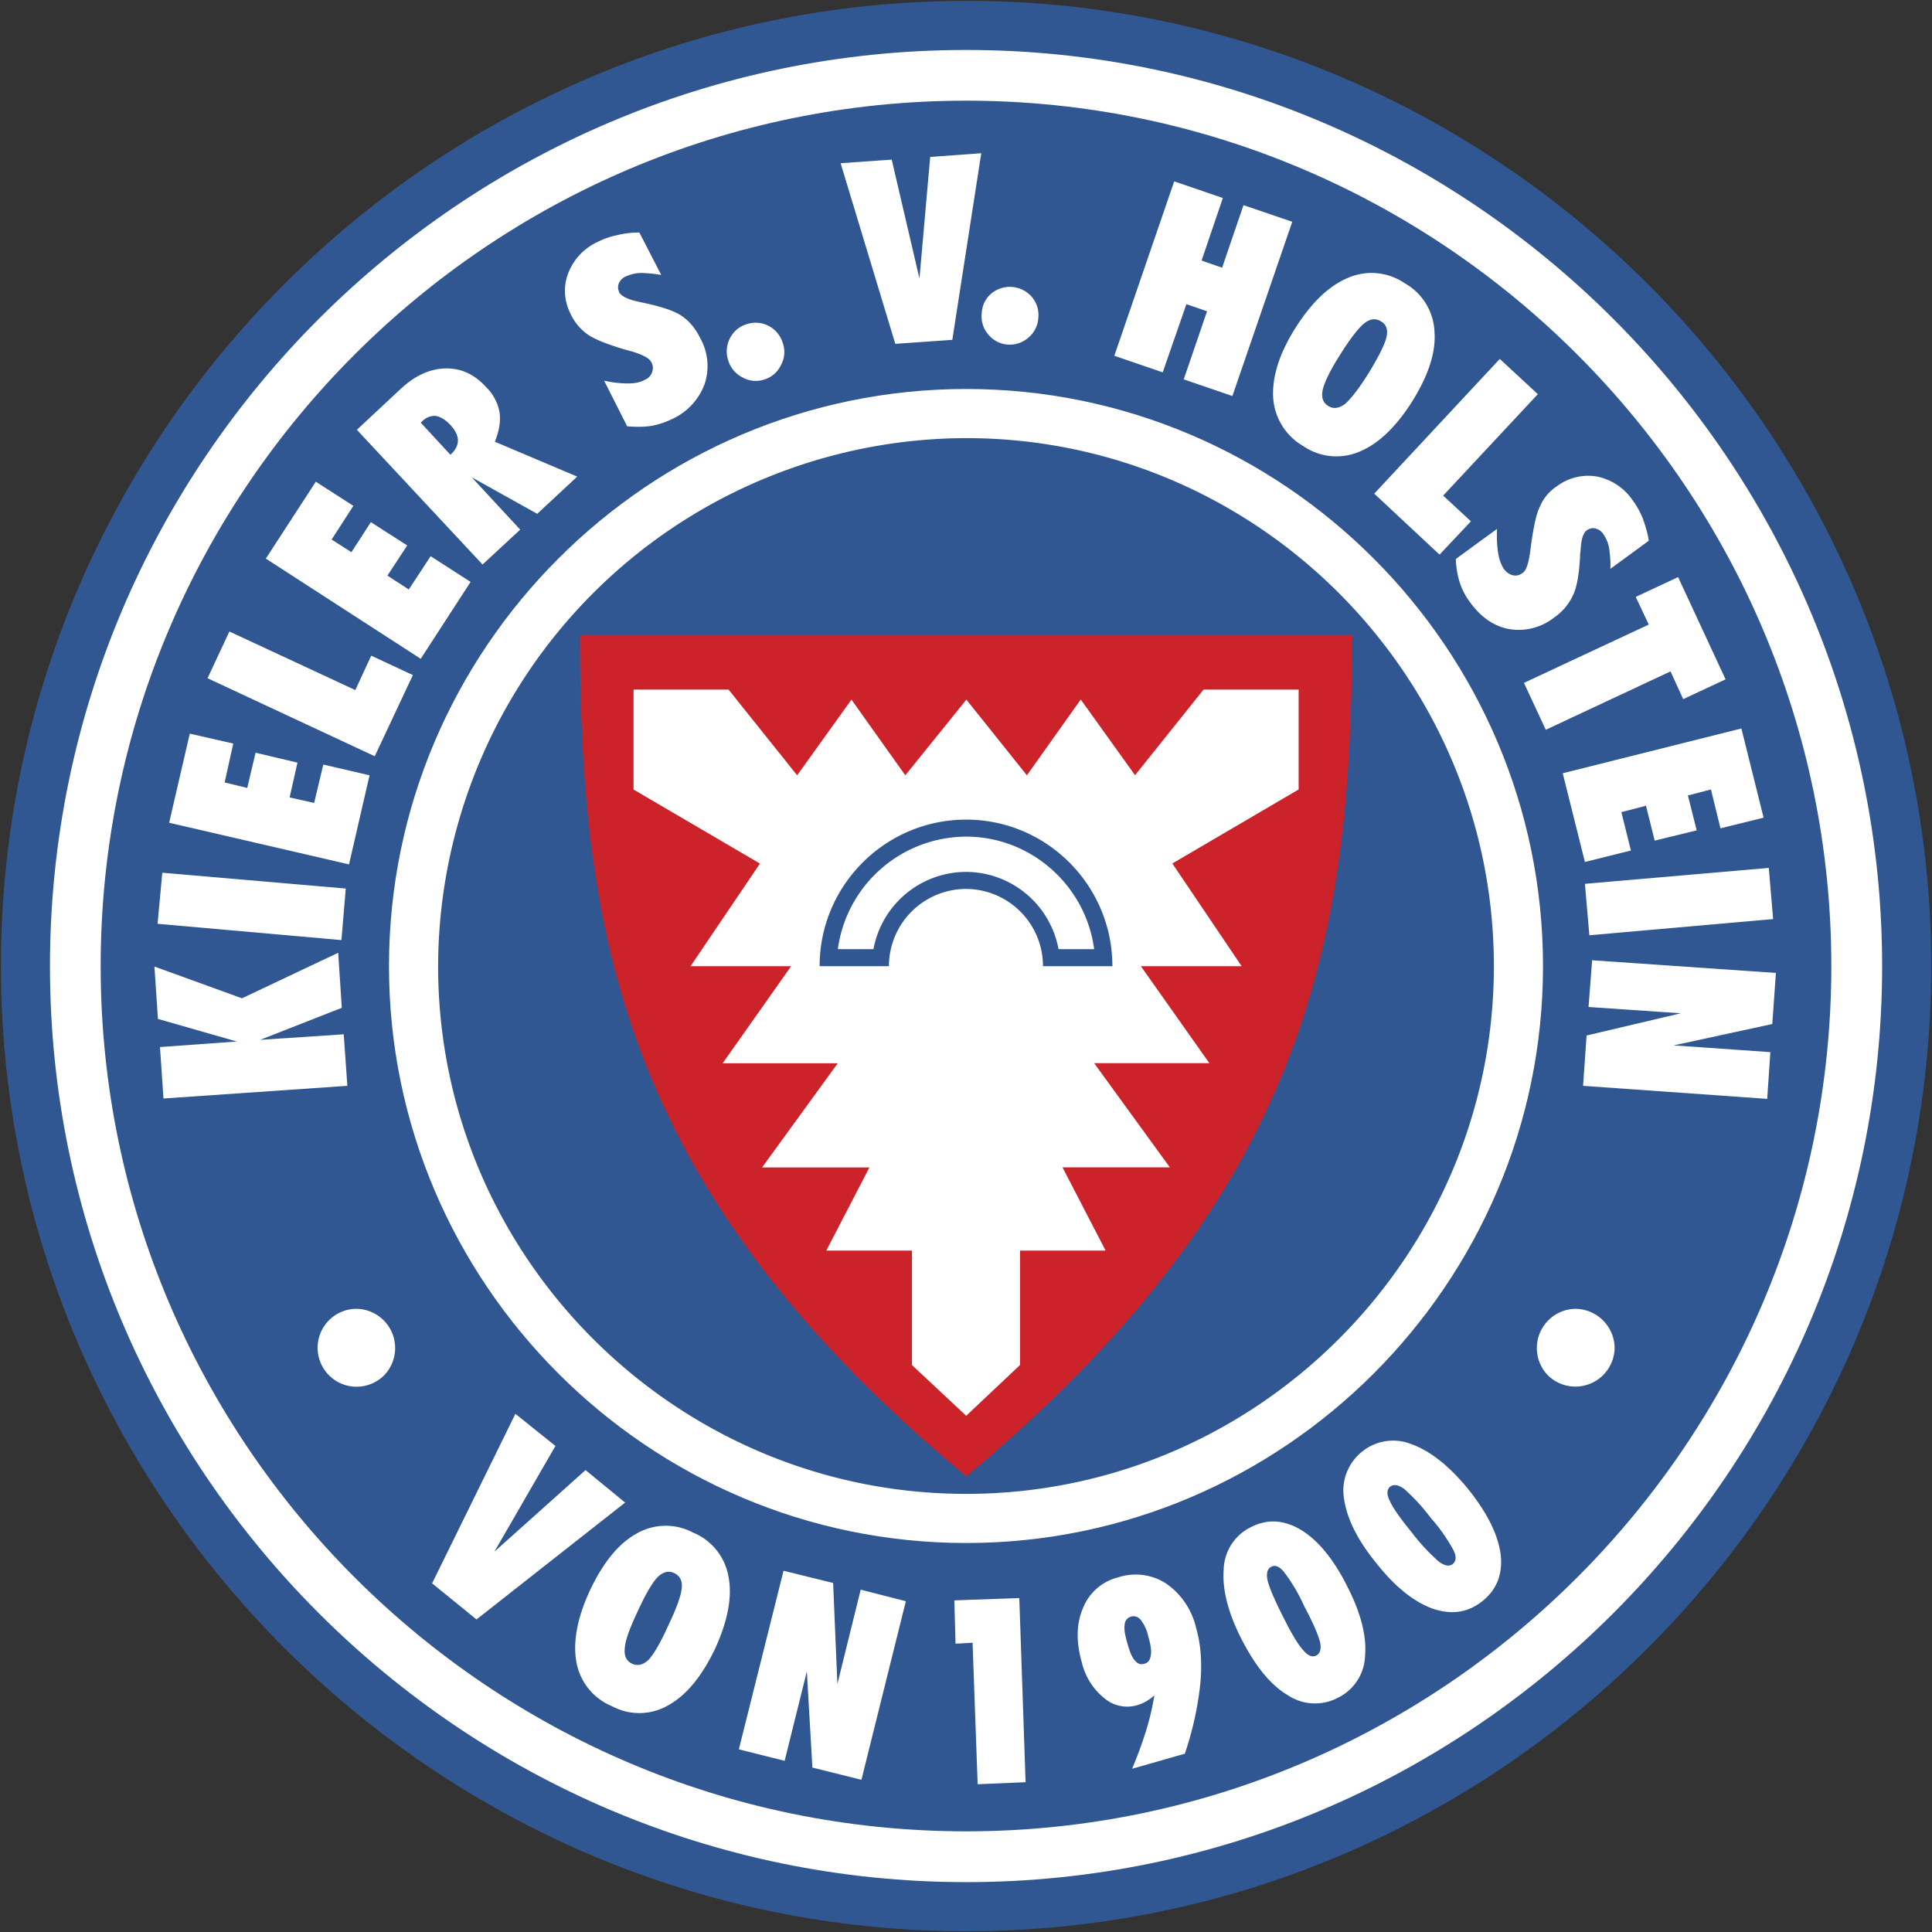 <svg fill="none" height="2088" width="2088" xmlns="http://www.w3.org/2000/svg"><rect width="100%" height="100%" fill="#333333" stroke="none"/><g clip-rule="evenodd" fill-rule="evenodd"><path d="M1044.2.9c574.1 0 1043 468.8 1043 1043.3 0 574.1-468.9 1043-1043 1043C469.7 2087.1 1 1618.2 1 1044.1.9 469.7 469.7 1 1044.2 1z" fill="#305791"/><path d="M1044.2 54c545 0 989.9 444.8 989.9 990.2 0 545-444.9 989.9-989.9 989.9C498.8 2034 54 1589.2 54 1044.2 54 498.8 498.8 54 1044.2 54z" fill="#fff"/><path d="M1044.2 108.8c514.6 0 935 420 935 935.4 0 514.6-420.4 935-935 935-515.5 0-935.4-420.4-935.4-935 0-515.5 420-935.4 935.4-935.4z" fill="#305791"/><path d="M1044.2 420.4c343 0 623.4 280.5 623.4 623.8 0 343-280.4 623.4-623.4 623.4-343.3 0-623.8-280.4-623.8-623.4 0-343.3 280.5-623.8 623.8-623.8z" fill="#fff"/><path d="M1044.2 473.5c313.8 0 570.3 256.5 570.3 570.7 0 313.8-256.5 570.3-570.3 570.3-314.2 0-570.7-256.4-570.7-570.3a572 572 0 0 1 570.7-570.7z" fill="#305791"/><path d="M1044.2 1595.6c-365.2-304-417.4-575.8-417.4-908.9h834.4c0 333.1-52.2 605-417 909z" fill="#cc2229"/><path d="M1044.2 1530.1l-58.6-54.8v-123.7H893l46.6-89.9h-116l81.8-112.6H781l74-104.9H746.3l75-110.9-136.6-80v-108h102.7l74.1 92.6 58.7-81.8 58.2 81.8 66-81.8 65.4 81.8L1168 756l58.7 81.8 74-92.5h102.8v107.9l-136.5 80 74.9 111H1233l74 104.8h-124.5l81.8 112.6h-116l46.6 90h-92.5v123.6z" fill="#fff"/><path d="M885.8 1044.2c0-87.3 71-158.4 158.4-158.4 87 0 158 71 158 158.4h-75a83.5 83.5 0 0 0-83-83.5 83.6 83.6 0 0 0-83.5 83.5z" fill="#305791"/><path d="M1044.2 942.3a102 102 0 0 1 99.8 83.5h38.5c-9-68.5-68-121.6-138.3-121.6a140.4 140.4 0 0 0-138.7 121.6H944a102 102 0 0 1 100.2-83.5zm676.5 95.5l198.6 13.7-3.9 55.2-106.6 23.1 104.5 7.3-3.4 50.5-199-14.1 3.8-54.4 101.8-24-99.7-6.8zm-7.8-82.6l198.7-17.2 4.7 55.3-198.6 17.5zm-24-119.5l193.1-48.4 24 96.4-46.6 11.5-10.3-42-24.9 6.5 9.5 37.7-45.4 11.1-9.4-37.7-26.6 6.9 10.3 41.5-49.7 12.4zm-18.3-47L1647 738l134.9-63-14.1-29.9 45.8-21.4 51.3 110.5-45.8 21.4-13.7-30zm-52.7-217.1c-.4 10.2 0 18.8 1.3 26.5a44.2 44.2 0 0 0 6 16.7c3 3.9 6 6 9.8 6.9s7.3 0 10.7-2.6c3.9-2.6 6.4-10.7 8.2-24v-.4c3-22.7 6-38.5 10.3-47.1 3.7-8.9 10-16.5 18-21.8a56.4 56.4 0 0 1 43.6-10.8 61 61 0 0 1 39 26.2c4.2 5.5 7.7 12 10.7 19.2 2.5 7.3 5.1 15 6.4 24l-41.5 30.4c.4-8.5-.5-15.8-1.3-22.3-1-5.5-3.2-10.7-6.4-15.4a14.5 14.5 0 0 0-8.6-6c-3.4-.8-6.4 0-9.4 2.2-3.9 3-6 10.3-6.5 22.2l-.4 2.2c-.8 21.4-3.4 36.4-7.7 45.4a58.8 58.8 0 0 1-20.1 24 61.9 61.9 0 0 1-48.8 12.8c-16.7-3-30.9-12.9-42.8-29.5a72 72 0 0 1-10.7-20.6 93.4 93.4 0 0 1-4.3-25.7zm-132.7-38.1l135.7-145.6L1662 426l-102.3 109.6 30 27.8-33.9 36zm-85.2-179c17.6-27.8 36.4-45.8 57.3-54.4a63.4 63.4 0 0 1 60.8 6 63 63 0 0 1 32.2 52.3c1.7 22.2-6.4 47-24 75.3-17.6 27.8-36.4 45.8-57 54.4a63.4 63.4 0 0 1-60.8-6 65 65 0 0 1-32.5-52.2c-1.3-22.3 6.4-47.6 24-75.4z" fill="#fff"/><path d="M1448.4 383.2c-11.2 17.6-17.2 30.4-18.9 38.1-1.7 8.1 0 13.7 6 17.5 5.6 3.5 11.6 2.6 18-2.1 6-5.1 15-16.3 26.1-34.2 10.7-17.6 17.1-30.5 18.9-38.2 1.7-7.7 0-13.7-6-17-5.6-3.5-11.6-3-18 2-6.4 5.2-15 16.3-26.1 33.9z" fill="#305791"/><path d="M1204.3 384.5L1269 196l52.6 18-23 67.6 22.2 7.7 23.1-67.6 52.7 18-64.7 188.3-52.6-18 25.2-73.6-22.3-7.7-25.6 73.7zM1061 338.7c.4-8.6 3.9-15.9 10.3-21.4a31.4 31.4 0 0 1 43.7 3.4 30 30 0 0 1 7.2 22.2 29.9 29.9 0 0 1-10.7 21.9 30.2 30.2 0 0 1-43.2-3 30 30 0 0 1-7.3-23.1zM908.5 176.4l55.2-3.9 30 128.5 11.6-131.4 55.2-4-31.3 201.7-61.6 4.3zM786.9 389.2a31 31 0 0 1 2.2-24 29.6 29.6 0 0 1 18.4-15 30 30 0 0 1 23.5 2.2 30.5 30.5 0 0 1 15 18.4 29.3 29.3 0 0 1-2.1 24 29.2 29.2 0 0 1-18 15.4 29.4 29.4 0 0 1-24-2.6 30.7 30.7 0 0 1-15-18.4zm-134 22.2c8.6 2 17.3 3 26.1 3 7.3 0 13.3-1.3 17.6-3.8 4.3-1.7 6.8-4.7 8.1-8.2 1.3-3.8 1.3-7.2-.8-11-2.2-4.4-9.5-8.2-22.3-12h-.4c-21.9-6-36.9-12-45-17.2a56.6 56.6 0 0 1-18.8-21.4c-7.7-15-9-30-3.5-45a61.6 61.6 0 0 1 31.7-34.2 83.7 83.7 0 0 1 20.6-7.3c8.1-2 16.4-3 24.8-3l23.6 45.8a155 155 0 0 0-22.3-2.1 41 41 0 0 0-15.9 3.8 13.7 13.7 0 0 0-7.7 7.7c-1.3 3-.8 6 .5 9.5 2.5 4.2 9.4 7.7 21.4 10.2l2.1.5c21 4.3 35.5 9 43.7 14.5s15 13.3 20 23.6a61.6 61.6 0 0 1 5.2 50 67 67 0 0 1-35.5 38.2c-7 3.4-14.5 5.9-22.3 7.3-7.7 1.2-16.7 1.2-26 .4zM521.5 610.1L385.7 464.5l46.7-43.6c15.9-15 32.1-22.3 48.8-22.7 16.7-.4 31.3 6 44.1 20.1a50.7 50.7 0 0 1 14.6 27.4c1.3 9.8-.4 20.1-5.1 31.7l89 37.7-43.2 40.2-70.7-39.4 52.3 56.5z" fill="#fff"/><path d="M454.7 456.8l32.1 34.7c5.6-5.1 8.1-10.3 8.1-15.4 0-5.2-2.5-10.7-8-16.7-5.7-6-10.8-9-16-9.9-5-.4-9.8 1.3-14.5 5.6z" fill="#305791"/><path d="M454.7 712L287.3 603.7l54-83.1 40.6 26.1-23.5 36.4 21.4 13.7 21-32.5 39.3 25.2-21.4 32.6 23.1 15 23.6-36 43.2 27.8zM405 817.3L224.3 733l23.6-50.5L384 745.8l17.2-37.2 45 21zm-27.8 116.9l-194.4-45 22.3-96.3 47 10.7-9.3 42 24.4 6 9-38.1 45.3 10.7-8.5 37.6 26.5 6 9.9-41.5 50 11.6zM369 1016l-198.7-17.6 5.1-55.2 198.3 17.1zm6.4 157.5l-198.7 13.7-3.8-55.6 83-6-85.2-24.4-3.8-56.6 94.6 34.3 104-49.2 3.9 59.5-88.2 34.6 90.3-6zM557 1528l43.3 34.7-66 114.3 98.5-88.2 42.8 35.1L515 1750.2l-48-39zm80.5 191c14.1-30 30.8-50.6 50-61.3a63.1 63.1 0 0 1 61.7-1.3 63.2 63.2 0 0 1 38.1 47.5c4.3 21.9-.8 48-14.5 78-14.1 29.5-30.8 50-50.1 60.8a62.3 62.3 0 0 1-61.2 1.3 63.6 63.6 0 0 1-38.6-48c-3.8-21.4.9-47.5 14.6-77z" fill="#fff"/><path d="M689.3 1741.2c-9 18.9-13.7 32.1-14.1 40.3-.9 8 1.7 13.7 8.1 16.7 6 2.5 11.6 1.2 17.6-4.3 5.5-6 12.8-18 21.4-37.3 9-18.8 13.7-32 14.5-40.2.9-8.2-2.1-13.3-8.1-16.3s-12-1.3-18 4.3c-5.6 6-12.9 18-21.4 36.8z" fill="#305791"/><path d="M798.5 1890.6l48.3-193 53.6 13.2L905 1820l25.2-102 48.8 12.5-48 193-53-13.2-6-104-24 96.7zm258.1 37.7l-5.5-152.9-18.4 1-1.3-46.8 70.2-2.5 6.8 199zm191-96c-3 2.6-6 4.8-9 6.5-3 1.7-6 3-9 3.9a38.2 38.2 0 0 1-36-7.3 70.3 70.3 0 0 1-24.4-38.6c-6.4-22.6-6-42.3 1.3-59a55 55 0 0 1 37.7-33 60.7 60.7 0 0 1 51.8 6.4 79.8 79.8 0 0 1 32.5 47.5c5.2 17.6 6.9 38.1 4.7 61.3a349 349 0 0 1-16.7 75.3l-57 16.3a452 452 0 0 0 14.7-39.8c4.2-13.3 7.2-26.6 9.4-39.4z" fill="#fff"/><path d="M1241.1 1769a44 44 0 0 0-8-18c-3-3.8-7-5-10.8-3.8a9.2 9.2 0 0 0-6.8 8.6c-.9 4.7.4 11.5 3 20.5 2.5 9 5 15 8.1 18.4 3 3.4 6 4.7 9.9 3.4 4.2-.8 6.4-3.8 7.2-9 .9-4.7 0-11.5-2.6-20z" fill="#305791"/><path d="M1341.8 1771.6c-14.6-28.7-21-54-19.3-75.3a52.4 52.4 0 0 1 29.5-45.9c17.6-9 35.6-8 54 3 18.4 11.2 35 31.3 49.7 60.4 15 29.1 21.4 54.4 19.6 75.3a52.3 52.3 0 0 1-29.5 45.8 53 53 0 0 1-54.3-3c-18.5-11-34.7-31.2-49.7-60.3z" fill="#fff"/><path d="M1386.7 1747.2c9 18.4 16.3 30.4 21.9 36.4 5.1 6 9.8 7.7 14 5.6 4-2.2 5.7-6.9 4-14.6-1.8-7.3-7.3-20.5-17.2-39a186.3 186.3 0 0 0-21.8-36.8c-5.1-6-9.4-7.7-13.7-5.5-4.3 2.1-5.6 7.2-3.9 15 1.7 7.2 7.3 20.5 16.7 39z" fill="#305791"/><path d="M1487.8 1689.8c-20.6-25.2-32.1-48.4-35.2-69.8a53.6 53.6 0 0 1 19.3-51 53 53 0 0 1 54-8c20 7.2 40.6 23.5 61.2 48.8 20.1 25.2 31.7 48.3 34.7 69.8 2.5 21-3.9 38-19.3 50.5-15.9 12.8-33.4 15.4-54 8.5-20-7.2-40.2-23-60.7-48.8z" fill="#fff"/><path d="M1526.3 1656.9a217.3 217.3 0 0 0 28.7 30.8c6.4 4.7 11.5 5.5 15 2.6 3.8-3 4.2-8.2.8-15a188 188 0 0 0-24.4-34.7 212 212 0 0 0-29.1-31.7c-6.4-4.3-11.1-5.1-15-2.1-3.4 3-3.9 8.1-.4 15 3 7.2 11.1 18.8 24.4 35z" fill="#305791"/><path d="M385.3 1414.5a42.4 42.4 0 0 1 29.7 72 42.1 42.1 0 1 1-29.6-72zm1317.4 0a42.4 42.4 0 0 0-29.7 72 42.4 42.4 0 0 0 72-29.7 42.8 42.8 0 0 0-42.3-42.3z" fill="#fff"/></g></svg>